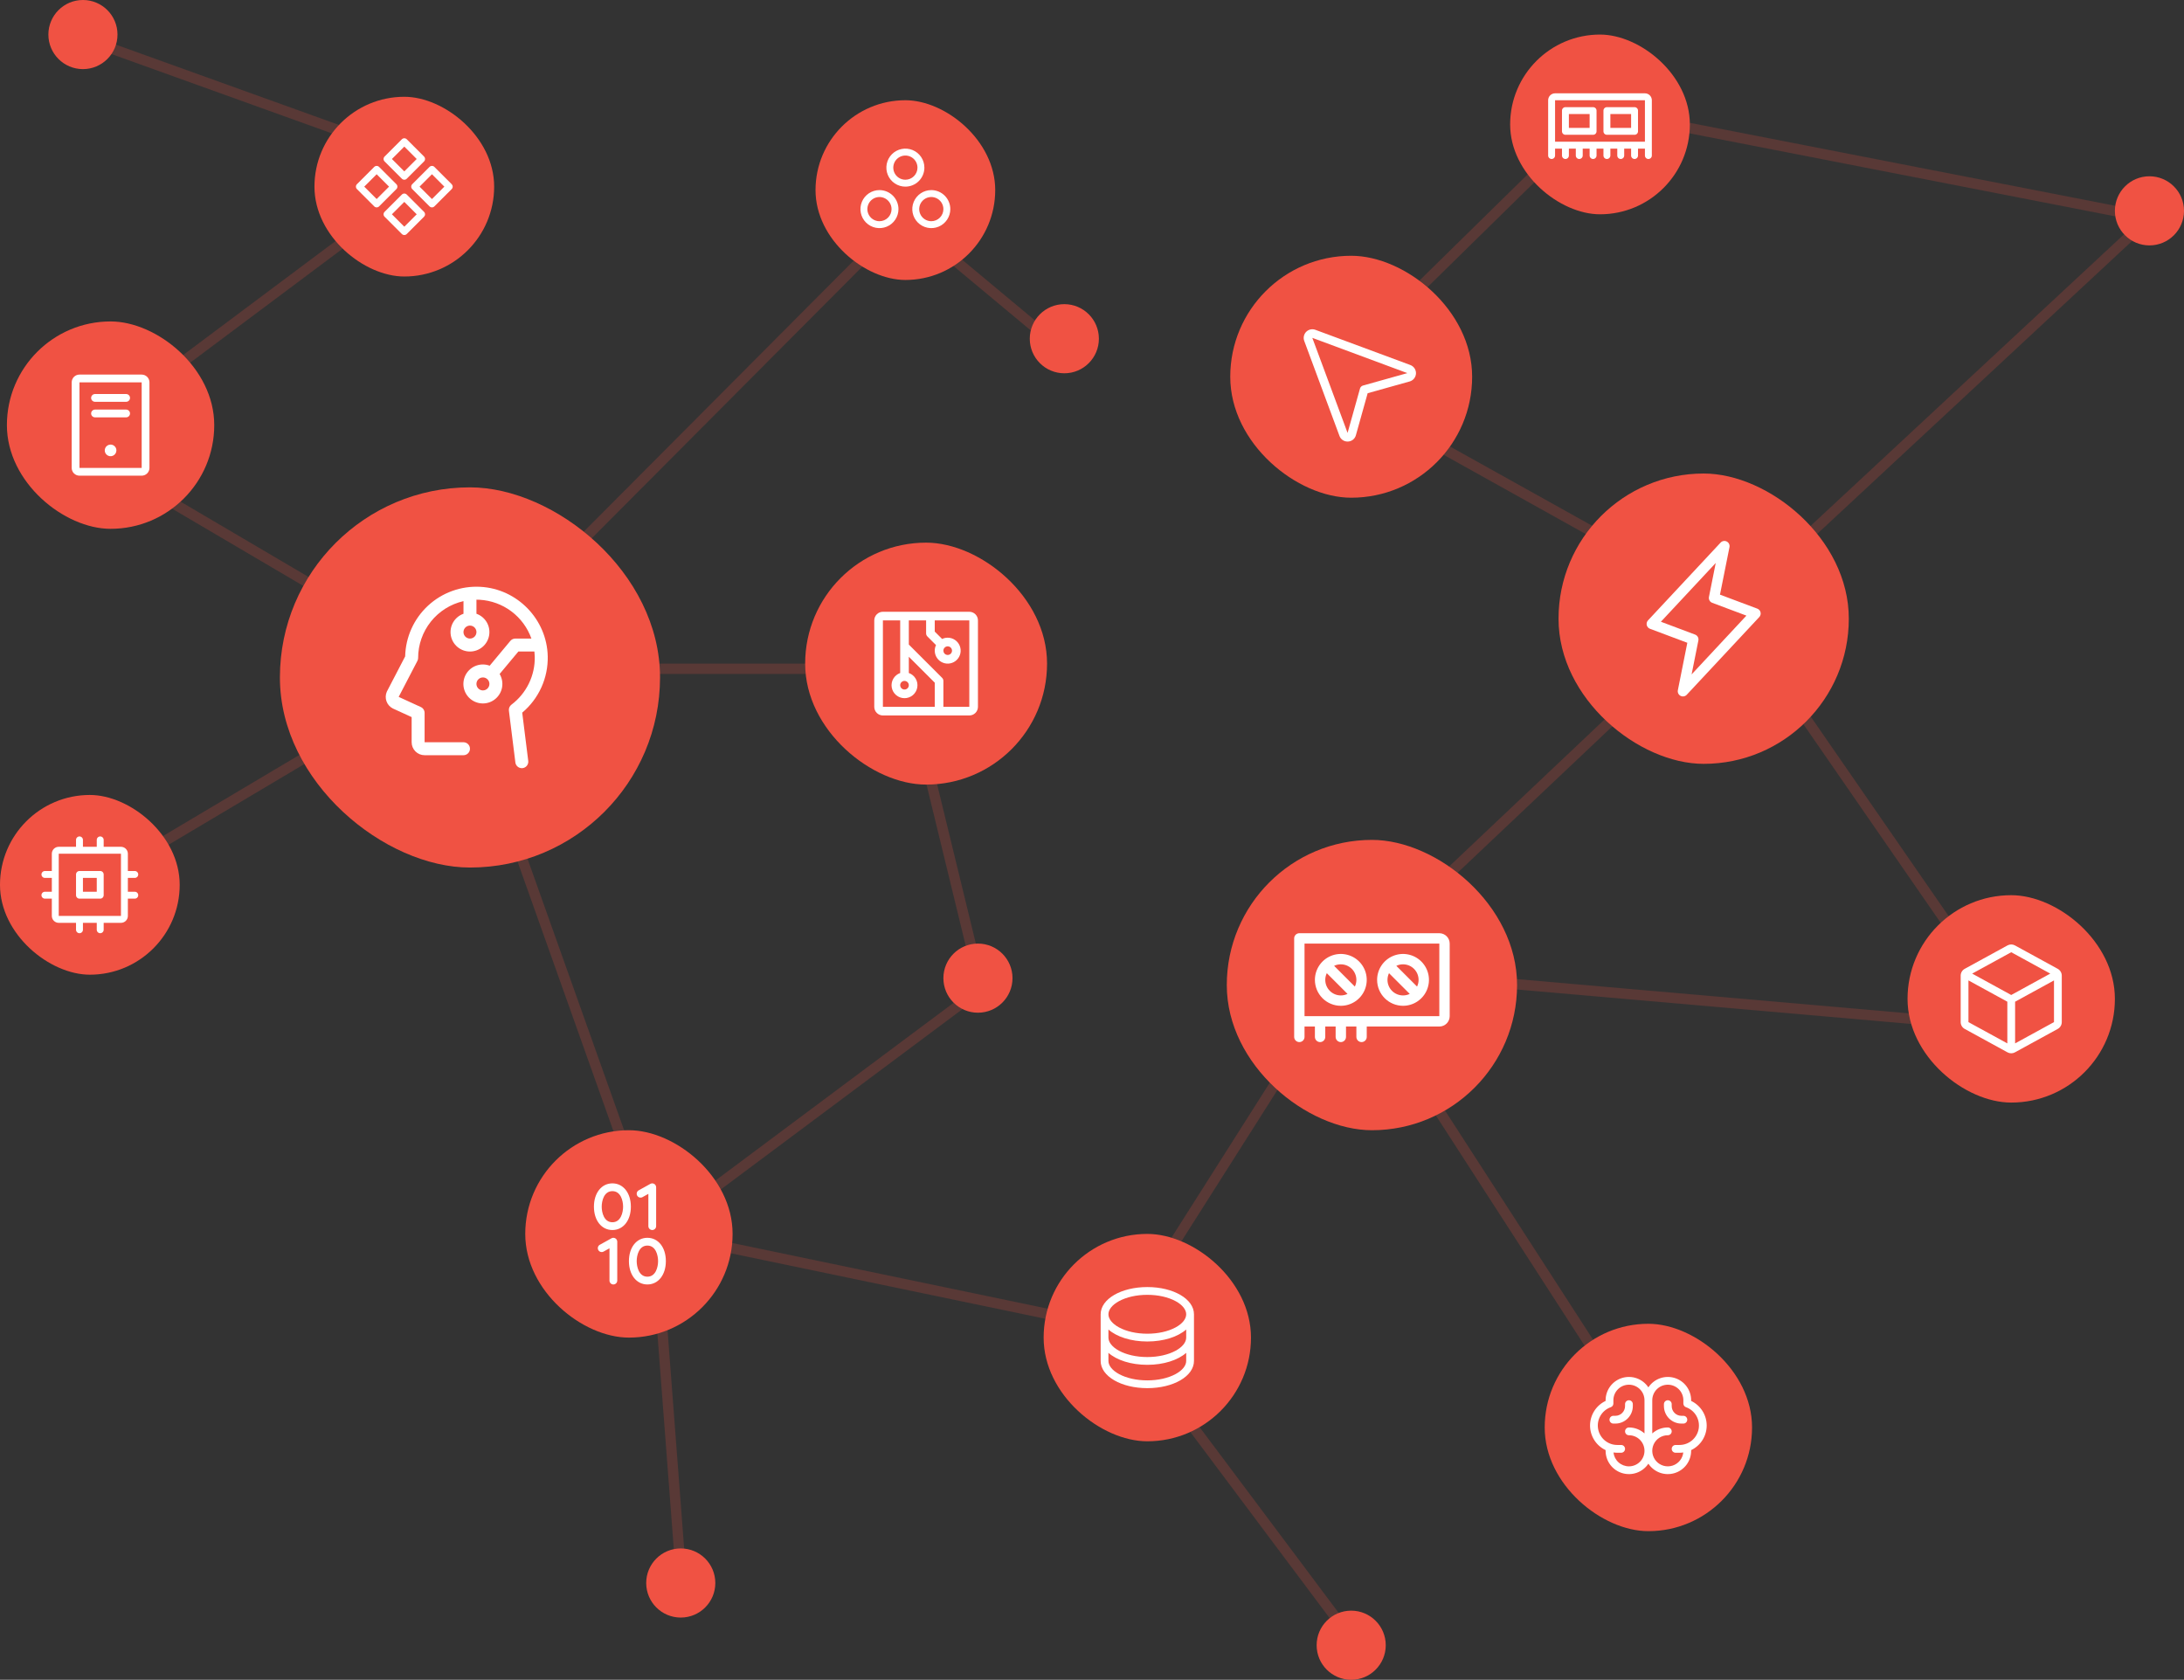 <svg width="589" height="453" viewBox="0 0 589 453" fill="none" xmlns="http://www.w3.org/2000/svg">
<rect x="0" y="0" width="589" height="453" fill="#333333" stroke="none"/>
<path d="M122.562 180.361L243.715 180.361L264.684 266.58L176.615 332.293M122.562 180.361L176.615 332.293M122.562 180.361L26.105 237.685M122.562 180.361L19.582 119.775L119.3 45.207L19.582 9.321M122.562 180.361L243.715 58.722L288.448 96.006M176.615 332.293L183.604 424.105M176.615 332.293L301.962 358.392M301.962 358.392L368.596 447.407M301.962 358.392L363.47 261.454M363.47 261.454L441.754 382.626M363.47 261.454L544.734 277.299L466.45 164.049M363.47 261.454L466.45 164.049M466.45 164.049L356.946 102.997L431.502 29.827L579.682 58.722L466.45 164.049Z" stroke="#F05243" stroke-opacity="0.2" stroke-width="2.796"/>
<rect width="102.531" height="102.514" rx="51.257" transform="matrix(4.37114e-08 -1 -1 -4.37114e-08 178.002 233.957)" fill="#F05243"/>
<path d="M140.836 192.188C143.046 190.331 144.812 188.003 146.003 185.374C147.194 182.744 147.78 179.882 147.718 176.996C147.499 167.01 139.501 158.776 129.533 158.252C126.961 158.112 124.387 158.49 121.964 159.365C119.541 160.239 117.319 161.591 115.428 163.341C113.538 165.09 112.019 167.202 110.961 169.551C109.902 171.899 109.327 174.436 109.269 177.011L104.364 186.444C104.344 186.484 104.325 186.523 104.307 186.562C103.956 187.382 103.931 188.305 104.237 189.142C104.544 189.98 105.159 190.668 105.957 191.067L106.011 191.091L111.016 193.383V200.168C111.016 201.095 111.384 201.984 112.04 202.64C112.695 203.295 113.585 203.664 114.512 203.664H124.998C125.461 203.664 125.906 203.479 126.233 203.152C126.561 202.824 126.745 202.379 126.745 201.916C126.745 201.452 126.561 201.008 126.233 200.68C125.906 200.352 125.461 200.168 124.998 200.168H114.512V192.262C114.512 191.927 114.416 191.599 114.235 191.317C114.054 191.035 113.796 190.811 113.491 190.672L107.521 187.934L112.561 178.248C112.692 178.002 112.762 177.727 112.764 177.448C112.763 173.884 113.974 170.425 116.196 167.638C118.419 164.851 121.522 162.902 124.998 162.11V165.516C123.832 165.928 122.849 166.739 122.223 167.806C121.597 168.873 121.369 170.127 121.578 171.346C121.787 172.565 122.42 173.671 123.366 174.468C124.312 175.265 125.509 175.702 126.745 175.702C127.982 175.702 129.179 175.265 130.125 174.468C131.07 173.671 131.704 172.565 131.913 171.346C132.122 170.127 131.894 168.873 131.268 167.806C130.642 166.739 129.659 165.928 128.493 165.516V161.719C128.777 161.719 129.061 161.719 129.345 161.741C132.444 161.918 135.422 163.006 137.907 164.867C140.391 166.728 142.272 169.281 143.313 172.205H138.979C138.723 172.205 138.469 172.261 138.237 172.37C138.005 172.479 137.8 172.637 137.636 172.834L132.063 179.524C130.9 179.091 129.622 179.082 128.455 179.501C127.287 179.919 126.305 180.737 125.682 181.809C125.059 182.882 124.836 184.14 125.051 185.362C125.267 186.583 125.907 187.689 126.859 188.484C127.812 189.279 129.014 189.711 130.254 189.705C131.495 189.699 132.693 189.254 133.637 188.449C134.581 187.645 135.21 186.532 135.413 185.309C135.616 184.085 135.379 182.829 134.745 181.763L139.798 175.701H144.122C144.174 176.155 144.206 176.614 144.218 177.077C144.272 179.58 143.731 182.06 142.637 184.313C141.544 186.565 139.931 188.526 137.931 190.032C137.684 190.216 137.491 190.463 137.37 190.746C137.25 191.03 137.206 191.34 137.245 191.646L138.992 205.627C139.045 206.05 139.251 206.438 139.57 206.719C139.889 207.001 140.299 207.156 140.725 207.157C140.798 207.157 140.871 207.152 140.943 207.144C141.171 207.115 141.391 207.042 141.591 206.929C141.79 206.815 141.965 206.664 142.106 206.483C142.247 206.302 142.351 206.094 142.412 205.873C142.473 205.652 142.49 205.421 142.461 205.193L140.836 192.188ZM126.745 172.205C126.4 172.205 126.062 172.103 125.774 171.911C125.487 171.719 125.263 171.446 125.131 171.126C124.998 170.807 124.964 170.456 125.031 170.117C125.099 169.778 125.265 169.466 125.51 169.222C125.754 168.977 126.065 168.811 126.404 168.743C126.743 168.676 127.095 168.711 127.414 168.843C127.734 168.975 128.006 169.199 128.199 169.487C128.391 169.774 128.493 170.112 128.493 170.458C128.493 170.921 128.309 171.366 127.981 171.693C127.653 172.021 127.209 172.205 126.745 172.205ZM130.241 186.187C129.895 186.187 129.557 186.084 129.27 185.892C128.982 185.7 128.758 185.427 128.626 185.108C128.494 184.788 128.459 184.437 128.527 184.098C128.594 183.759 128.761 183.448 129.005 183.203C129.249 182.959 129.561 182.792 129.9 182.725C130.239 182.657 130.59 182.692 130.91 182.824C131.229 182.957 131.502 183.181 131.694 183.468C131.886 183.755 131.988 184.093 131.988 184.439C131.988 184.903 131.804 185.347 131.477 185.675C131.149 186.003 130.704 186.187 130.241 186.187Z" fill="white"/>
<rect width="78.296" height="78.284" rx="39.142" transform="matrix(4.37114e-08 -1 -1 -4.37114e-08 498.602 205.994)" fill="#F05243"/>
<path d="M474.803 165.128C474.75 164.904 474.642 164.696 474.49 164.523C474.337 164.351 474.145 164.219 473.929 164.138L463.86 160.362L466.423 147.546C466.481 147.248 466.44 146.94 466.307 146.667C466.175 146.394 465.957 146.172 465.687 146.034C465.417 145.896 465.109 145.849 464.81 145.901C464.511 145.953 464.237 146.101 464.03 146.323L444.456 167.295C444.297 167.462 444.182 167.667 444.121 167.889C444.06 168.112 444.056 168.347 444.108 168.572C444.16 168.797 444.266 169.005 444.419 169.179C444.571 169.353 444.764 169.486 444.98 169.567L455.052 173.344L452.497 186.145C452.439 186.443 452.479 186.752 452.612 187.024C452.745 187.297 452.963 187.519 453.233 187.658C453.503 187.796 453.811 187.842 454.109 187.79C454.408 187.738 454.682 187.59 454.89 187.369L474.464 166.396C474.62 166.229 474.732 166.026 474.791 165.804C474.851 165.583 474.854 165.351 474.803 165.128ZM456.204 181.876L458.034 172.721C458.099 172.397 458.047 172.059 457.887 171.769C457.727 171.479 457.469 171.256 457.16 171.138L447.925 167.669L462.714 151.824L460.886 160.979C460.82 161.303 460.872 161.641 461.032 161.931C461.192 162.221 461.45 162.444 461.76 162.562L470.988 166.022L456.204 181.876Z" fill="white"/>
<rect width="78.296" height="78.284" rx="39.142" transform="matrix(4.37114e-08 -1 -1 -4.37114e-08 409.135 304.796)" fill="#F05243"/>
<path d="M388.169 251.667H350.419C350.048 251.667 349.693 251.814 349.431 252.076C349.168 252.338 349.021 252.694 349.021 253.065V279.63C349.021 280 349.168 280.356 349.431 280.618C349.693 280.88 350.048 281.028 350.419 281.028C350.79 281.028 351.146 280.88 351.408 280.618C351.67 280.356 351.817 280 351.817 279.63V276.833H354.614V279.63C354.614 280 354.761 280.356 355.023 280.618C355.285 280.88 355.641 281.028 356.012 281.028C356.383 281.028 356.738 280.88 357 280.618C357.263 280.356 357.41 280 357.41 279.63V276.833H360.206V279.63C360.206 280 360.354 280.356 360.616 280.618C360.878 280.88 361.234 281.028 361.604 281.028C361.975 281.028 362.331 280.88 362.593 280.618C362.855 280.356 363.003 280 363.003 279.63V276.833H365.799V279.63C365.799 280 365.946 280.356 366.208 280.618C366.471 280.88 366.826 281.028 367.197 281.028C367.568 281.028 367.923 280.88 368.186 280.618C368.448 280.356 368.595 280 368.595 279.63V276.833H388.169C388.911 276.833 389.622 276.539 390.147 276.014C390.671 275.49 390.966 274.779 390.966 274.037V254.463C390.966 253.721 390.671 253.01 390.147 252.486C389.622 251.961 388.911 251.667 388.169 251.667ZM388.169 274.037H351.817V254.463H388.169V274.037ZM378.382 271.241C379.765 271.241 381.116 270.831 382.266 270.063C383.416 269.294 384.312 268.203 384.841 266.925C385.37 265.648 385.508 264.242 385.239 262.886C384.969 261.53 384.303 260.284 383.325 259.307C382.348 258.329 381.102 257.663 379.746 257.394C378.39 257.124 376.984 257.262 375.707 257.791C374.43 258.32 373.338 259.216 372.57 260.366C371.801 261.516 371.391 262.867 371.391 264.25C371.391 266.104 372.128 267.882 373.439 269.193C374.75 270.504 376.528 271.241 378.382 271.241ZM374.188 264.25C374.187 263.624 374.327 263.007 374.598 262.443L380.191 268.035C379.627 268.306 379.008 268.446 378.382 268.444C377.27 268.444 376.203 268.002 375.416 267.216C374.63 266.429 374.188 265.362 374.188 264.25ZM382.577 264.25C382.578 264.876 382.437 265.493 382.166 266.057L376.573 260.464C377.138 260.193 377.756 260.054 378.382 260.056C379.495 260.056 380.562 260.497 381.348 261.284C382.135 262.071 382.577 263.138 382.577 264.25ZM361.604 271.241C362.987 271.241 364.339 270.831 365.488 270.063C366.638 269.294 367.534 268.203 368.063 266.925C368.592 265.648 368.731 264.242 368.461 262.886C368.191 261.53 367.525 260.284 366.548 259.307C365.57 258.329 364.324 257.663 362.968 257.394C361.612 257.124 360.207 257.262 358.929 257.791C357.652 258.32 356.56 259.216 355.792 260.366C355.024 261.516 354.614 262.867 354.614 264.25C354.614 266.104 355.35 267.882 356.661 269.193C357.972 270.504 359.75 271.241 361.604 271.241ZM357.41 264.25C357.409 263.624 357.549 263.007 357.821 262.443L363.413 268.035C362.849 268.306 362.231 268.446 361.604 268.444C360.492 268.444 359.425 268.002 358.639 267.216C357.852 266.429 357.41 265.362 357.41 264.25ZM365.799 264.25C365.8 264.876 365.66 265.493 365.388 266.057L359.796 260.464C360.36 260.193 360.978 260.054 361.604 260.056C362.717 260.056 363.784 260.497 364.57 261.284C365.357 262.071 365.799 263.138 365.799 264.25Z" fill="white"/>
<rect width="65.247" height="65.236" rx="32.618" transform="matrix(4.37114e-08 -1 -1 -4.37114e-08 282.379 211.586)" fill="#F05243"/>
<path d="M261.412 164.981H238.109C237.491 164.981 236.899 165.227 236.462 165.664C236.025 166.101 235.779 166.694 235.779 167.312V190.614C235.779 191.232 236.025 191.825 236.462 192.262C236.899 192.699 237.491 192.944 238.109 192.944H261.412C262.03 192.944 262.623 192.699 263.06 192.262C263.497 191.825 263.742 191.232 263.742 190.614V167.312C263.742 166.694 263.497 166.101 263.06 165.664C262.623 165.227 262.03 164.981 261.412 164.981ZM243.935 183.623C244.165 183.623 244.391 183.692 244.582 183.82C244.774 183.948 244.923 184.13 245.011 184.343C245.1 184.556 245.123 184.79 245.078 185.016C245.033 185.242 244.922 185.449 244.759 185.612C244.596 185.775 244.388 185.886 244.162 185.931C243.936 185.976 243.702 185.953 243.489 185.865C243.276 185.777 243.094 185.627 242.966 185.436C242.838 185.244 242.77 185.019 242.77 184.789C242.77 184.48 242.893 184.183 243.111 183.965C243.33 183.746 243.626 183.623 243.935 183.623ZM238.109 167.312H242.77V181.494C241.992 181.769 241.337 182.31 240.92 183.021C240.503 183.732 240.351 184.568 240.49 185.381C240.629 186.193 241.052 186.931 241.682 187.462C242.312 187.993 243.11 188.285 243.935 188.285C244.76 188.285 245.558 187.993 246.188 187.462C246.818 186.931 247.241 186.193 247.38 185.381C247.519 184.568 247.367 183.732 246.95 183.021C246.533 182.31 245.877 181.769 245.1 181.494V177.115L252.091 184.105V190.614H238.109V167.312ZM261.412 190.614H254.421V183.623C254.421 183.47 254.391 183.319 254.333 183.177C254.274 183.036 254.188 182.907 254.08 182.799L245.1 173.82V167.312H249.761V170.807C249.76 170.96 249.791 171.112 249.849 171.253C249.907 171.395 249.993 171.523 250.101 171.631L252.432 173.962C252.206 174.431 252.089 174.946 252.091 175.468C252.091 176.159 252.296 176.835 252.68 177.409C253.064 177.984 253.61 178.432 254.249 178.697C254.887 178.961 255.59 179.031 256.268 178.896C256.946 178.761 257.569 178.428 258.058 177.939C258.547 177.45 258.88 176.827 259.014 176.149C259.149 175.471 259.08 174.769 258.816 174.13C258.551 173.491 258.103 172.945 257.528 172.561C256.953 172.177 256.278 171.972 255.586 171.972C255.065 171.971 254.55 172.088 254.08 172.314L252.091 170.325V167.312H261.412V190.614ZM255.586 174.302C255.817 174.302 256.042 174.371 256.234 174.499C256.425 174.627 256.574 174.809 256.663 175.022C256.751 175.235 256.774 175.469 256.729 175.695C256.684 175.921 256.573 176.128 256.41 176.291C256.247 176.454 256.04 176.565 255.814 176.61C255.588 176.655 255.353 176.632 255.14 176.544C254.927 176.456 254.745 176.306 254.617 176.115C254.489 175.923 254.421 175.698 254.421 175.468C254.421 175.159 254.544 174.862 254.762 174.644C254.981 174.425 255.277 174.302 255.586 174.302Z" fill="white"/>
<rect width="65.247" height="65.236" rx="32.618" transform="matrix(4.37114e-08 -1 -1 -4.37114e-08 397.02 134.222)" fill="#F05243"/>
<path d="M380.325 98.425L354.703 88.928L354.68 88.921C354.268 88.779 353.824 88.755 353.399 88.853C352.974 88.951 352.585 89.166 352.276 89.474C351.967 89.782 351.751 90.171 351.652 90.596C351.553 91.02 351.575 91.465 351.716 91.877C351.718 91.885 351.721 91.893 351.724 91.901L361.228 117.522C361.384 117.978 361.68 118.374 362.074 118.653C362.468 118.932 362.94 119.08 363.423 119.076H363.467C363.959 119.072 364.437 118.91 364.83 118.614C365.224 118.318 365.511 117.903 365.651 117.431L365.66 117.402L368.841 106.042L380.201 102.861L380.23 102.853C380.698 102.709 381.11 102.42 381.405 102.029C381.7 101.638 381.864 101.163 381.874 100.673C381.884 100.183 381.739 99.702 381.46 99.299C381.181 98.896 380.782 98.591 380.32 98.428L380.325 98.425ZM367.582 103.973C367.39 104.027 367.215 104.129 367.074 104.271C366.932 104.412 366.83 104.587 366.776 104.78L363.426 116.745L363.417 116.721L353.916 91.113L379.522 100.611L379.545 100.62L367.582 103.973Z" fill="white"/>
<rect width="55.926" height="55.917" rx="27.958" transform="matrix(4.37114e-08 -1 -1 -4.37114e-08 197.572 360.722)" fill="#F05243"/>
<path d="M165.157 319.127C162.225 319.127 160.176 321.715 160.176 325.419C160.176 329.123 162.225 331.711 165.157 331.711C168.089 331.711 170.138 329.123 170.138 325.419C170.138 321.715 168.089 319.127 165.157 319.127ZM165.157 329.613C162.88 329.613 162.273 326.977 162.273 325.419C162.273 323.86 162.88 321.224 165.157 321.224C167.434 321.224 168.041 323.86 168.041 325.419C168.041 326.977 167.434 329.613 165.157 329.613ZM174.594 333.808C171.662 333.808 169.614 336.395 169.614 340.099C169.614 343.804 171.662 346.391 174.594 346.391C177.527 346.391 179.575 343.804 179.575 340.099C179.575 336.395 177.527 333.808 174.594 333.808ZM174.594 344.294C172.318 344.294 171.711 341.658 171.711 340.099C171.711 338.541 172.318 335.905 174.594 335.905C176.871 335.905 177.478 338.541 177.478 340.099C177.478 341.658 176.871 344.294 174.594 344.294ZM171.842 322.433C171.775 322.313 171.732 322.18 171.717 322.043C171.701 321.906 171.712 321.768 171.75 321.635C171.788 321.503 171.852 321.379 171.937 321.271C172.023 321.164 172.129 321.074 172.249 321.007L175.395 319.26C175.555 319.171 175.735 319.125 175.918 319.127C176.1 319.13 176.279 319.179 176.437 319.272C176.594 319.364 176.725 319.497 176.815 319.655C176.906 319.814 176.954 319.993 176.954 320.176V330.662C176.954 330.94 176.843 331.207 176.647 331.403C176.45 331.6 176.183 331.711 175.905 331.711C175.627 331.711 175.36 331.6 175.164 331.403C174.967 331.207 174.857 330.94 174.857 330.662V321.958L173.268 322.841C173.148 322.907 173.015 322.95 172.878 322.966C172.741 322.981 172.603 322.97 172.47 322.932C172.338 322.894 172.214 322.831 172.106 322.745C171.999 322.659 171.909 322.553 171.842 322.433ZM166.468 334.856V345.342C166.468 345.621 166.357 345.887 166.161 346.084C165.964 346.281 165.697 346.391 165.419 346.391C165.141 346.391 164.874 346.281 164.678 346.084C164.481 345.887 164.37 345.621 164.37 345.342V336.639L162.782 337.521C162.538 337.656 162.252 337.689 161.984 337.612C161.717 337.535 161.491 337.356 161.356 337.112C161.221 336.869 161.188 336.582 161.265 336.314C161.342 336.047 161.521 335.821 161.765 335.686L164.911 333.939C165.07 333.85 165.25 333.805 165.433 333.807C165.615 333.81 165.794 333.86 165.951 333.952C166.109 334.045 166.239 334.177 166.33 334.336C166.42 334.494 166.468 334.674 166.468 334.856Z" fill="white"/>
<rect width="55.926" height="55.917" rx="27.958" transform="matrix(4.37114e-08 -1 -1 -4.37114e-08 337.375 388.685)" fill="#F05243"/>
<path d="M309.417 347.09C302.362 347.09 296.834 350.315 296.834 354.43V367.014C296.834 371.13 302.362 374.354 309.417 374.354C316.473 374.354 322.001 371.13 322.001 367.014V354.43C322.001 350.315 316.473 347.09 309.417 347.09ZM319.904 360.722C319.904 361.983 318.871 363.269 317.071 364.251C315.045 365.356 312.326 365.965 309.417 365.965C306.509 365.965 303.79 365.356 301.764 364.251C299.964 363.269 298.931 361.983 298.931 360.722V358.541C301.167 360.507 304.991 361.771 309.417 361.771C313.844 361.771 317.667 360.502 319.904 358.541V360.722ZM301.764 350.902C303.79 349.797 306.509 349.187 309.417 349.187C312.326 349.187 315.045 349.797 317.071 350.902C318.871 351.884 319.904 353.17 319.904 354.43C319.904 355.691 318.871 356.977 317.071 357.959C315.045 359.064 312.326 359.674 309.417 359.674C306.509 359.674 303.79 359.064 301.764 357.959C299.964 356.977 298.931 355.691 298.931 354.43C298.931 353.17 299.964 351.884 301.764 350.902ZM317.071 370.542C315.045 371.647 312.326 372.257 309.417 372.257C306.509 372.257 303.79 371.647 301.764 370.542C299.964 369.561 298.931 368.275 298.931 367.014V364.833C301.167 366.799 304.991 368.062 309.417 368.062C313.844 368.062 317.667 366.794 319.904 364.833V367.014C319.904 368.275 318.871 369.561 317.071 370.542Z" fill="white"/>
<rect width="55.926" height="55.917" rx="27.958" transform="matrix(4.37114e-08 -1 -1 -4.37114e-08 472.508 412.92)" fill="#F05243"/>
<path d="M460.278 384.432C460.276 383.043 459.882 381.683 459.139 380.509C458.397 379.335 457.338 378.395 456.083 377.799V377.616C456.082 376.265 455.646 374.95 454.84 373.866C454.033 372.782 452.899 371.987 451.605 371.597C450.311 371.208 448.927 371.245 447.656 371.704C446.385 372.163 445.295 373.018 444.549 374.144C443.802 373.018 442.712 372.163 441.441 371.704C440.171 371.245 438.786 371.208 437.492 371.597C436.198 371.987 435.064 372.782 434.258 373.866C433.451 374.95 433.015 376.265 433.014 377.616V377.799C431.759 378.394 430.698 379.333 429.955 380.507C429.213 381.681 428.818 383.042 428.818 384.431C428.818 385.82 429.213 387.181 429.955 388.355C430.698 389.529 431.759 390.468 433.014 391.064V391.248C433.015 392.599 433.451 393.914 434.258 394.998C435.064 396.082 436.198 396.878 437.492 397.267C438.786 397.657 440.171 397.619 441.441 397.161C442.712 396.702 443.802 395.847 444.549 394.721C445.295 395.847 446.385 396.702 447.656 397.161C448.927 397.619 450.311 397.657 451.605 397.267C452.899 396.878 454.033 396.082 454.84 394.998C455.646 393.914 456.082 392.599 456.083 391.248V391.064C457.337 390.467 458.397 389.528 459.139 388.354C459.881 387.181 460.276 385.821 460.278 384.432ZM439.306 395.443C438.271 395.443 437.274 395.06 436.504 394.369C435.734 393.678 435.247 392.728 435.136 391.699C435.475 391.748 435.817 391.772 436.16 391.773H437.208C437.486 391.773 437.753 391.662 437.95 391.466C438.146 391.269 438.257 391.002 438.257 390.724C438.257 390.446 438.146 390.179 437.95 389.983C437.753 389.786 437.486 389.675 437.208 389.675H436.16C434.922 389.677 433.723 389.24 432.776 388.443C431.829 387.645 431.195 386.539 430.986 385.319C430.777 384.098 431.006 382.844 431.633 381.776C432.26 380.709 433.245 379.898 434.412 379.487C434.617 379.415 434.794 379.281 434.919 379.104C435.044 378.927 435.111 378.715 435.111 378.499V377.616C435.111 376.504 435.553 375.437 436.34 374.65C437.126 373.864 438.193 373.422 439.306 373.422C440.418 373.422 441.485 373.864 442.271 374.65C443.058 375.437 443.5 376.504 443.5 377.616V386.564C442.349 385.528 440.854 384.956 439.306 384.957C439.027 384.957 438.761 385.067 438.564 385.264C438.367 385.46 438.257 385.727 438.257 386.005C438.257 386.283 438.367 386.55 438.564 386.747C438.761 386.943 439.027 387.054 439.306 387.054C440.418 387.054 441.485 387.496 442.271 388.282C443.058 389.069 443.5 390.136 443.5 391.248C443.5 392.361 443.058 393.428 442.271 394.214C441.485 395.001 440.418 395.443 439.306 395.443ZM452.938 389.675H451.889C451.611 389.675 451.344 389.786 451.147 389.983C450.951 390.179 450.84 390.446 450.84 390.724C450.84 391.002 450.951 391.269 451.147 391.466C451.344 391.662 451.611 391.773 451.889 391.773H452.938C453.28 391.772 453.622 391.748 453.961 391.699C453.874 392.505 453.555 393.268 453.044 393.897C452.532 394.525 451.849 394.992 451.078 395.24C450.307 395.489 449.48 395.509 448.698 395.298C447.915 395.087 447.211 394.653 446.67 394.05C446.128 393.447 445.773 392.7 445.647 391.9C445.522 391.099 445.63 390.279 445.961 389.539C446.291 388.799 446.829 388.17 447.508 387.729C448.188 387.288 448.981 387.054 449.792 387.054C450.07 387.054 450.337 386.943 450.533 386.747C450.73 386.55 450.84 386.283 450.84 386.005C450.84 385.727 450.73 385.46 450.533 385.264C450.337 385.067 450.07 384.957 449.792 384.957C448.243 384.956 446.749 385.528 445.597 386.564V377.616C445.597 376.504 446.039 375.437 446.826 374.65C447.612 373.864 448.679 373.422 449.792 373.422C450.904 373.422 451.971 373.864 452.758 374.65C453.544 375.437 453.986 376.504 453.986 377.616V378.499C453.986 378.715 454.053 378.927 454.178 379.104C454.304 379.281 454.48 379.415 454.685 379.487C455.852 379.898 456.837 380.709 457.464 381.776C458.091 382.844 458.321 384.098 458.111 385.319C457.902 386.539 457.268 387.645 456.321 388.443C455.374 389.24 454.175 389.677 452.938 389.675ZM455.035 382.859C455.035 383.138 454.924 383.404 454.728 383.601C454.531 383.798 454.264 383.908 453.986 383.908H453.462C452.21 383.908 451.01 383.411 450.125 382.526C449.24 381.641 448.743 380.441 448.743 379.189V378.665C448.743 378.387 448.854 378.12 449.05 377.924C449.247 377.727 449.514 377.616 449.792 377.616C450.07 377.616 450.337 377.727 450.533 377.924C450.73 378.12 450.84 378.387 450.84 378.665V379.189C450.84 379.885 451.116 380.551 451.608 381.043C452.1 381.535 452.767 381.811 453.462 381.811H453.986C454.264 381.811 454.531 381.921 454.728 382.118C454.924 382.315 455.035 382.581 455.035 382.859ZM435.635 383.908H435.111C434.833 383.908 434.566 383.798 434.37 383.601C434.173 383.404 434.063 383.138 434.063 382.859C434.063 382.581 434.173 382.315 434.37 382.118C434.566 381.921 434.833 381.811 435.111 381.811H435.635C436.331 381.811 436.998 381.535 437.489 381.043C437.981 380.551 438.257 379.885 438.257 379.189V378.665C438.257 378.387 438.367 378.12 438.564 377.924C438.761 377.727 439.027 377.616 439.306 377.616C439.584 377.616 439.85 377.727 440.047 377.924C440.244 378.12 440.354 378.387 440.354 378.665V379.189C440.354 380.441 439.857 381.641 438.972 382.526C438.087 383.411 436.887 383.908 435.635 383.908Z" fill="white"/>
<rect width="55.926" height="55.917" rx="27.958" transform="matrix(4.37114e-08 -1 -1 -4.37114e-08 570.361 297.339)" fill="#F05243"/>
<path d="M554.945 261.269L543.41 254.958C543.102 254.788 542.756 254.698 542.404 254.698C542.052 254.698 541.705 254.788 541.397 254.958L529.862 261.272C529.533 261.452 529.258 261.718 529.066 262.04C528.874 262.363 528.773 262.732 528.772 263.107V275.643C528.773 276.019 528.874 276.387 529.066 276.71C529.258 277.033 529.533 277.298 529.862 277.478L541.397 283.792C541.705 283.963 542.052 284.052 542.404 284.052C542.756 284.052 543.102 283.963 543.41 283.792L554.945 277.478C555.274 277.298 555.549 277.033 555.741 276.71C555.933 276.387 556.035 276.019 556.036 275.643V263.108C556.035 262.732 555.934 262.363 555.742 262.039C555.55 261.716 555.275 261.45 554.945 261.269ZM542.404 256.793L552.934 262.56L542.404 268.328L531.873 262.56L542.404 256.793ZM530.869 264.396L541.355 270.134V281.379L530.869 275.645V264.396ZM543.452 281.379V270.139L553.938 264.396V275.639L543.452 281.379Z" fill="white"/>
<rect width="55.926" height="55.917" rx="27.958" transform="matrix(4.37114e-08 -1 -1 -4.37114e-08 57.779 142.611)" fill="#F05243"/>
<path d="M24.577 107.308C24.577 107.03 24.688 106.763 24.884 106.566C25.081 106.37 25.348 106.259 25.626 106.259H34.015C34.293 106.259 34.559 106.37 34.756 106.566C34.953 106.763 35.063 107.03 35.063 107.308C35.063 107.586 34.953 107.853 34.756 108.049C34.559 108.246 34.293 108.356 34.015 108.356H25.626C25.348 108.356 25.081 108.246 24.884 108.049C24.688 107.853 24.577 107.586 24.577 107.308ZM25.626 112.551H34.015C34.293 112.551 34.559 112.44 34.756 112.244C34.953 112.047 35.063 111.78 35.063 111.502C35.063 111.224 34.953 110.957 34.756 110.761C34.559 110.564 34.293 110.454 34.015 110.454H25.626C25.348 110.454 25.081 110.564 24.884 110.761C24.688 110.957 24.577 111.224 24.577 111.502C24.577 111.78 24.688 112.047 24.884 112.244C25.081 112.44 25.348 112.551 25.626 112.551ZM40.306 103.113V126.183C40.306 126.739 40.085 127.272 39.692 127.666C39.299 128.059 38.765 128.28 38.209 128.28H21.431C20.875 128.28 20.342 128.059 19.948 127.666C19.555 127.272 19.334 126.739 19.334 126.183V103.113C19.334 102.557 19.555 102.024 19.948 101.63C20.342 101.237 20.875 101.016 21.431 101.016H38.209C38.765 101.016 39.299 101.237 39.692 101.63C40.085 102.024 40.306 102.557 40.306 103.113ZM38.209 103.113H21.431V126.183H38.209V103.113ZM29.82 119.891C29.509 119.891 29.205 119.983 28.946 120.156C28.688 120.329 28.486 120.575 28.367 120.862C28.248 121.15 28.217 121.466 28.277 121.771C28.338 122.076 28.488 122.356 28.708 122.576C28.928 122.796 29.208 122.946 29.513 123.007C29.819 123.067 30.135 123.036 30.422 122.917C30.71 122.798 30.955 122.597 31.128 122.338C31.301 122.079 31.393 121.775 31.393 121.464C31.393 121.047 31.227 120.647 30.932 120.352C30.637 120.057 30.237 119.891 29.82 119.891Z" fill="white"/>
<rect width="48.469" height="48.461" rx="24.231" transform="matrix(4.37114e-08 -1 -1 -4.37114e-08 133.268 74.568)" fill="#F05243"/>
<path d="M108.378 48.196C108.464 48.283 108.567 48.352 108.68 48.399C108.793 48.446 108.915 48.47 109.037 48.47C109.16 48.47 109.281 48.446 109.394 48.399C109.507 48.352 109.61 48.283 109.697 48.196L114.357 43.536C114.444 43.449 114.512 43.347 114.559 43.233C114.606 43.12 114.63 42.999 114.63 42.877C114.63 42.754 114.606 42.633 114.559 42.52C114.512 42.406 114.444 42.304 114.357 42.217L109.697 37.556C109.61 37.47 109.507 37.401 109.394 37.354C109.281 37.307 109.16 37.283 109.037 37.283C108.915 37.283 108.793 37.307 108.68 37.354C108.567 37.401 108.464 37.47 108.378 37.556L103.717 42.217C103.63 42.304 103.562 42.406 103.515 42.52C103.468 42.633 103.444 42.754 103.444 42.877C103.444 42.999 103.468 43.12 103.515 43.233C103.562 43.347 103.63 43.449 103.717 43.536L108.378 48.196ZM109.037 39.534L112.38 42.877L109.037 46.219L105.694 42.877L109.037 39.534ZM109.697 52.467C109.61 52.38 109.507 52.311 109.394 52.264C109.281 52.217 109.16 52.193 109.037 52.193C108.915 52.193 108.793 52.217 108.68 52.264C108.567 52.311 108.464 52.38 108.378 52.467L103.717 57.127C103.63 57.214 103.562 57.316 103.515 57.43C103.468 57.543 103.444 57.664 103.444 57.787C103.444 57.909 103.468 58.03 103.515 58.144C103.562 58.257 103.63 58.359 103.717 58.446L108.378 63.106C108.464 63.193 108.567 63.262 108.68 63.309C108.793 63.356 108.915 63.38 109.037 63.38C109.16 63.38 109.281 63.356 109.394 63.309C109.507 63.262 109.61 63.193 109.697 63.106L114.357 58.446C114.444 58.359 114.512 58.257 114.559 58.144C114.606 58.03 114.63 57.909 114.63 57.787C114.63 57.664 114.606 57.543 114.559 57.43C114.512 57.316 114.444 57.214 114.357 57.127L109.697 52.467ZM109.037 61.133L105.694 57.79L109.037 54.447L112.38 57.79L109.037 61.133ZM121.814 49.674L117.153 45.013C117.067 44.927 116.964 44.858 116.851 44.811C116.738 44.764 116.616 44.74 116.494 44.74C116.371 44.74 116.25 44.764 116.137 44.811C116.024 44.858 115.921 44.927 115.834 45.013L111.174 49.674C111.087 49.76 111.018 49.863 110.972 49.976C110.925 50.09 110.901 50.211 110.901 50.333C110.901 50.456 110.925 50.577 110.972 50.69C111.018 50.803 111.087 50.906 111.174 50.993L115.834 55.653C115.921 55.74 116.024 55.809 116.137 55.855C116.25 55.903 116.371 55.927 116.494 55.927C116.616 55.927 116.738 55.903 116.851 55.855C116.964 55.809 117.067 55.74 117.153 55.653L121.814 50.993C121.9 50.906 121.969 50.803 122.016 50.69C122.063 50.577 122.087 50.456 122.087 50.333C122.087 50.211 122.063 50.09 122.016 49.976C121.969 49.863 121.9 49.76 121.814 49.674ZM116.494 53.676L113.151 50.333L116.494 46.99L119.837 50.333L116.494 53.676ZM106.9 49.674L102.24 45.013C102.153 44.927 102.05 44.858 101.937 44.811C101.824 44.764 101.703 44.74 101.58 44.74C101.458 44.74 101.336 44.764 101.223 44.811C101.11 44.858 101.007 44.927 100.921 45.013L96.26 49.674C96.174 49.76 96.105 49.863 96.058 49.976C96.011 50.09 95.987 50.211 95.987 50.333C95.987 50.456 96.011 50.577 96.058 50.69C96.105 50.803 96.174 50.906 96.26 50.993L100.921 55.653C101.007 55.74 101.11 55.809 101.223 55.855C101.336 55.903 101.458 55.927 101.58 55.927C101.703 55.927 101.824 55.903 101.937 55.855C102.05 55.809 102.153 55.74 102.24 55.653L106.9 50.993C106.987 50.906 107.056 50.803 107.103 50.69C107.149 50.577 107.174 50.456 107.174 50.333C107.174 50.211 107.149 50.09 107.103 49.976C107.056 49.863 106.987 49.76 106.9 49.674ZM101.58 53.676L98.237 50.333L101.58 46.99L104.923 50.333L101.58 53.676Z" fill="white"/>
<rect width="48.469" height="48.461" rx="24.231" transform="matrix(4.37114e-08 -1 -1 -4.37114e-08 455.732 57.79)" fill="#F05243"/>
<path d="M443.619 25.167H419.384C418.89 25.167 418.416 25.363 418.066 25.713C417.716 26.062 417.52 26.537 417.52 27.031V41.944C417.52 42.192 417.618 42.429 417.793 42.603C417.968 42.778 418.205 42.877 418.452 42.877C418.699 42.877 418.936 42.778 419.111 42.603C419.286 42.429 419.384 42.192 419.384 41.944V40.08H421.248V41.944C421.248 42.192 421.346 42.429 421.521 42.603C421.696 42.778 421.933 42.877 422.18 42.877C422.428 42.877 422.665 42.778 422.839 42.603C423.014 42.429 423.112 42.192 423.112 41.944V40.08H424.977V41.944C424.977 42.192 425.075 42.429 425.25 42.603C425.424 42.778 425.662 42.877 425.909 42.877C426.156 42.877 426.393 42.778 426.568 42.603C426.743 42.429 426.841 42.192 426.841 41.944V40.08H428.705V41.944C428.705 42.192 428.803 42.429 428.978 42.603C429.153 42.778 429.39 42.877 429.637 42.877C429.884 42.877 430.121 42.778 430.296 42.603C430.471 42.429 430.569 42.192 430.569 41.944V40.08H432.433V41.944C432.433 42.192 432.532 42.429 432.706 42.603C432.881 42.778 433.118 42.877 433.366 42.877C433.613 42.877 433.85 42.778 434.025 42.603C434.199 42.429 434.298 42.192 434.298 41.944V40.08H436.162V41.944C436.162 42.192 436.26 42.429 436.435 42.603C436.61 42.778 436.847 42.877 437.094 42.877C437.341 42.877 437.578 42.778 437.753 42.603C437.928 42.429 438.026 42.192 438.026 41.944V40.08H439.89V41.944C439.89 42.192 439.988 42.429 440.163 42.603C440.338 42.778 440.575 42.877 440.822 42.877C441.07 42.877 441.307 42.778 441.481 42.603C441.656 42.429 441.754 42.192 441.754 41.944V40.08H443.619V41.944C443.619 42.192 443.717 42.429 443.892 42.603C444.066 42.778 444.304 42.877 444.551 42.877C444.798 42.877 445.035 42.778 445.21 42.603C445.385 42.429 445.483 42.192 445.483 41.944V27.031C445.483 26.537 445.286 26.062 444.937 25.713C444.587 25.363 444.113 25.167 443.619 25.167ZM419.384 27.031H443.619V38.216H419.384V27.031ZM429.637 36.352C429.884 36.352 430.121 36.254 430.296 36.079C430.471 35.904 430.569 35.667 430.569 35.42V29.827C430.569 29.58 430.471 29.343 430.296 29.168C430.121 28.993 429.884 28.895 429.637 28.895H422.18C421.933 28.895 421.696 28.993 421.521 29.168C421.346 29.343 421.248 29.58 421.248 29.827V35.42C421.248 35.667 421.346 35.904 421.521 36.079C421.696 36.254 421.933 36.352 422.18 36.352H429.637ZM423.112 30.759H428.705V34.488H423.112V30.759ZM433.366 36.352H440.822C441.07 36.352 441.307 36.254 441.481 36.079C441.656 35.904 441.754 35.667 441.754 35.42V29.827C441.754 29.58 441.656 29.343 441.481 29.168C441.307 28.993 441.07 28.895 440.822 28.895H433.366C433.118 28.895 432.881 28.993 432.706 29.168C432.532 29.343 432.433 29.58 432.433 29.827V35.42C432.433 35.667 432.532 35.904 432.706 36.079C432.881 36.254 433.118 36.352 433.366 36.352ZM434.298 30.759H439.89V34.488H434.298V30.759Z" fill="white"/>
<rect width="48.469" height="48.461" rx="24.231" transform="matrix(4.37114e-08 -1 -1 -4.37114e-08 268.4 75.5)" fill="#F05243"/>
<path d="M249.297 45.207C249.297 44.193 248.996 43.202 248.433 42.359C247.87 41.516 247.069 40.858 246.132 40.471C245.195 40.083 244.165 39.981 243.17 40.179C242.176 40.377 241.262 40.865 240.545 41.582C239.828 42.299 239.34 43.212 239.142 44.207C238.945 45.201 239.046 46.232 239.434 47.169C239.822 48.105 240.479 48.906 241.322 49.469C242.165 50.033 243.156 50.333 244.17 50.333C245.53 50.332 246.833 49.791 247.794 48.83C248.755 47.869 249.295 46.566 249.297 45.207ZM244.17 48.469C243.525 48.469 242.894 48.278 242.358 47.919C241.821 47.561 241.403 47.051 241.156 46.455C240.909 45.859 240.845 45.203 240.971 44.57C241.097 43.938 241.407 43.356 241.864 42.9C242.32 42.444 242.901 42.133 243.534 42.007C244.167 41.881 244.823 41.946 245.419 42.193C246.015 42.44 246.524 42.858 246.883 43.394C247.241 43.931 247.433 44.562 247.433 45.207C247.433 46.072 247.089 46.902 246.477 47.514C245.865 48.125 245.036 48.469 244.17 48.469ZM251.161 51.265C250.147 51.265 249.156 51.566 248.313 52.129C247.47 52.693 246.813 53.493 246.425 54.43C246.037 55.367 245.935 56.398 246.133 57.392C246.331 58.387 246.819 59.3 247.536 60.017C248.253 60.734 249.167 61.222 250.161 61.42C251.155 61.618 252.186 61.516 253.123 61.128C254.06 60.74 254.86 60.083 255.424 59.24C255.987 58.397 256.288 57.406 256.288 56.392C256.286 55.033 255.746 53.73 254.784 52.769C253.823 51.808 252.52 51.267 251.161 51.265ZM251.161 59.654C250.516 59.654 249.885 59.463 249.349 59.105C248.812 58.746 248.394 58.236 248.147 57.64C247.9 57.044 247.836 56.388 247.961 55.755C248.087 55.123 248.398 54.541 248.854 54.085C249.311 53.629 249.892 53.318 250.525 53.192C251.158 53.066 251.813 53.131 252.41 53.378C253.006 53.625 253.515 54.043 253.874 54.58C254.232 55.116 254.423 55.747 254.423 56.392C254.423 57.257 254.08 58.087 253.468 58.699C252.856 59.311 252.026 59.654 251.161 59.654ZM237.18 51.265C236.166 51.265 235.175 51.566 234.331 52.129C233.488 52.693 232.831 53.493 232.443 54.43C232.055 55.367 231.954 56.398 232.152 57.392C232.349 58.387 232.838 59.3 233.555 60.017C234.272 60.734 235.185 61.222 236.18 61.42C237.174 61.618 238.205 61.516 239.141 61.128C240.078 60.74 240.879 60.083 241.442 59.24C242.006 58.397 242.306 57.406 242.306 56.392C242.305 55.033 241.764 53.73 240.803 52.769C239.842 51.808 238.539 51.267 237.18 51.265ZM237.18 59.654C236.534 59.654 235.904 59.463 235.367 59.105C234.831 58.746 234.413 58.236 234.166 57.64C233.919 57.044 233.854 56.388 233.98 55.755C234.106 55.123 234.417 54.541 234.873 54.085C235.329 53.629 235.91 53.318 236.543 53.192C237.176 53.066 237.832 53.131 238.428 53.378C239.024 53.625 239.534 54.043 239.892 54.58C240.251 55.116 240.442 55.747 240.442 56.392C240.442 57.257 240.098 58.087 239.486 58.699C238.875 59.311 238.045 59.654 237.18 59.654Z" fill="white"/>
<rect width="48.469" height="48.461" rx="24.231" transform="matrix(4.37114e-08 -1 -1 -4.37114e-08 48.461 262.852)" fill="#F05243"/>
<path d="M27.028 234.889H21.435C21.188 234.889 20.951 234.987 20.776 235.162C20.601 235.337 20.503 235.574 20.503 235.821V241.413C20.503 241.661 20.601 241.898 20.776 242.072C20.951 242.247 21.188 242.345 21.435 242.345H27.028C27.275 242.345 27.512 242.247 27.687 242.072C27.862 241.898 27.96 241.661 27.96 241.413V235.821C27.96 235.574 27.862 235.337 27.687 235.162C27.512 234.987 27.275 234.889 27.028 234.889ZM26.096 240.481H22.367V236.753H26.096V240.481ZM36.349 240.481H34.484V236.753H36.349C36.596 236.753 36.833 236.655 37.008 236.48C37.183 236.305 37.281 236.068 37.281 235.821C37.281 235.574 37.183 235.337 37.008 235.162C36.833 234.987 36.596 234.889 36.349 234.889H34.484V230.228C34.484 229.734 34.288 229.26 33.938 228.91C33.589 228.56 33.115 228.364 32.62 228.364H27.96V226.5C27.96 226.253 27.862 226.016 27.687 225.841C27.512 225.666 27.275 225.568 27.028 225.568C26.78 225.568 26.543 225.666 26.369 225.841C26.194 226.016 26.096 226.253 26.096 226.5V228.364H22.367V226.5C22.367 226.253 22.269 226.016 22.094 225.841C21.919 225.666 21.682 225.568 21.435 225.568C21.188 225.568 20.951 225.666 20.776 225.841C20.601 226.016 20.503 226.253 20.503 226.5V228.364H15.842C15.348 228.364 14.874 228.56 14.524 228.91C14.175 229.26 13.978 229.734 13.978 230.228V234.889H12.114C11.867 234.889 11.63 234.987 11.455 235.162C11.28 235.337 11.182 235.574 11.182 235.821C11.182 236.068 11.28 236.305 11.455 236.48C11.63 236.655 11.867 236.753 12.114 236.753H13.978V240.481H12.114C11.867 240.481 11.63 240.58 11.455 240.754C11.28 240.929 11.182 241.166 11.182 241.413C11.182 241.661 11.28 241.898 11.455 242.072C11.63 242.247 11.867 242.345 12.114 242.345H13.978V247.006C13.978 247.5 14.175 247.975 14.524 248.324C14.874 248.674 15.348 248.87 15.842 248.87H20.503V250.734C20.503 250.982 20.601 251.219 20.776 251.393C20.951 251.568 21.188 251.666 21.435 251.666C21.682 251.666 21.919 251.568 22.094 251.393C22.269 251.219 22.367 250.982 22.367 250.734V248.87H26.096V250.734C26.096 250.982 26.194 251.219 26.369 251.393C26.543 251.568 26.78 251.666 27.028 251.666C27.275 251.666 27.512 251.568 27.687 251.393C27.862 251.219 27.96 250.982 27.96 250.734V248.87H32.62C33.115 248.87 33.589 248.674 33.938 248.324C34.288 247.975 34.484 247.5 34.484 247.006V242.345H36.349C36.596 242.345 36.833 242.247 37.008 242.072C37.183 241.898 37.281 241.661 37.281 241.413C37.281 241.166 37.183 240.929 37.008 240.754C36.833 240.58 36.596 240.481 36.349 240.481ZM32.62 247.006H15.842V230.228H32.62V241.398C32.62 241.398 32.62 241.409 32.62 241.413C32.62 241.418 32.62 241.424 32.62 241.429V247.006Z" fill="white"/>
<ellipse cx="9.321" cy="9.319" rx="9.321" ry="9.319" transform="matrix(4.37114e-08 -1 -1 -4.37114e-08 31.686 18.64)" fill="#F05243"/>
<ellipse cx="9.321" cy="9.319" rx="9.321" ry="9.319" transform="matrix(4.37114e-08 -1 -1 -4.37114e-08 296.357 100.667)" fill="#F05243"/>
<ellipse cx="9.321" cy="9.319" rx="9.321" ry="9.319" transform="matrix(4.37114e-08 -1 -1 -4.37114e-08 192.912 436.222)" fill="#F05243"/>
<ellipse cx="9.321" cy="9.319" rx="9.321" ry="9.319" transform="matrix(4.37114e-08 -1 -1 -4.37114e-08 373.721 453)" fill="#F05243"/>
<ellipse cx="9.321" cy="9.319" rx="9.321" ry="9.319" transform="matrix(4.37114e-08 -1 -1 -4.37114e-08 589 66.179)" fill="#F05243"/>
<ellipse cx="9.321" cy="9.319" rx="9.321" ry="9.319" transform="matrix(4.37114e-08 -1 -1 -4.37114e-08 273.06 273.105)" fill="#F05243"/>
</svg>
